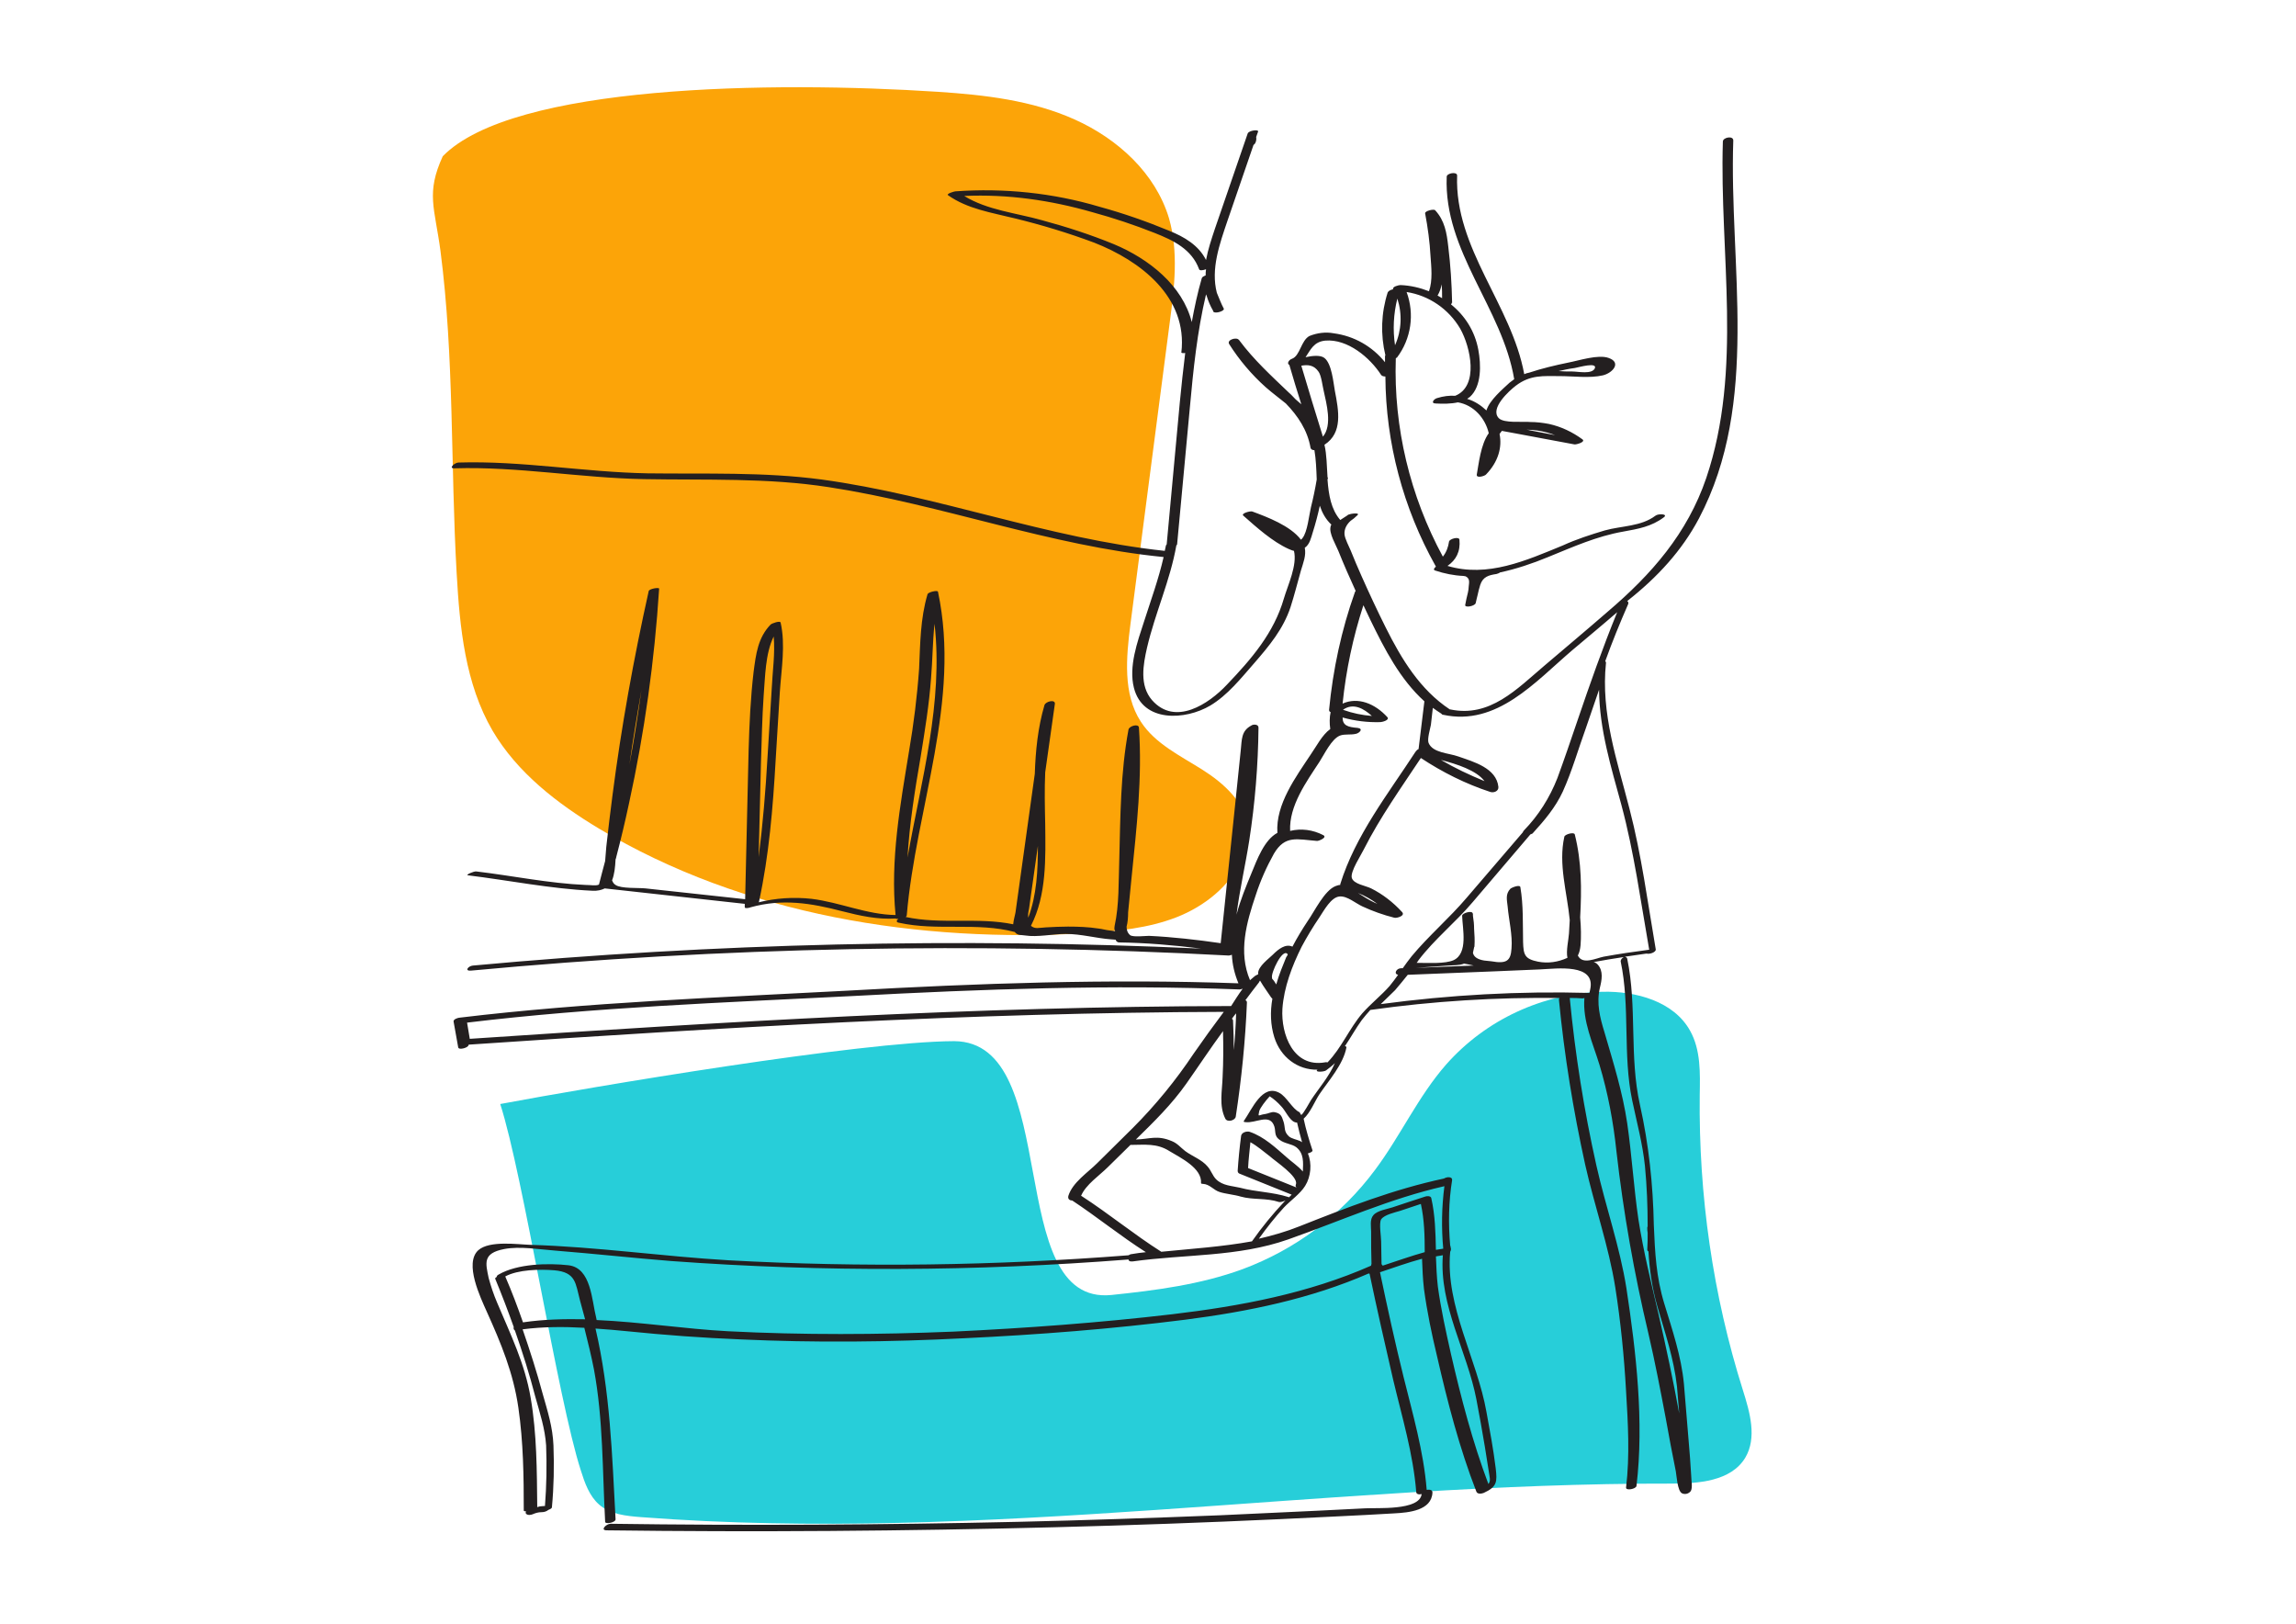 <?xml version="1.0" encoding="utf-8"?>
<!-- Generator: Adobe Illustrator 22.1.0, SVG Export Plug-In . SVG Version: 6.00 Build 0)  -->
<svg version="1.1" id="Layer_1" xmlns="http://www.w3.org/2000/svg" xmlns:xlink="http://www.w3.org/1999/xlink" x="0px" y="0px"
	 viewBox="0 0 595.3 420.9" style="enable-background:new 0 0 595.3 420.9;" xml:space="preserve">
<style type="text/css">
	.st0{fill:#FCA408;}
	.st1{fill:#27CED9;}
	.st2{fill:#231F20;}
</style>
<title>Tagatasku</title>
<path class="st0" d="M114.8,40.5c-4.4,9.6-2.1,13.3-0.6,24.5c3.6,27.8,2.6,55.6,4.2,83.6c0.8,14.1,2.2,28.6,9.3,40.8
	c6.4,10.9,16.8,18.9,27.6,25.4c37.6,22.5,82.9,29.7,126.7,27.1c7.8-0.5,15.8-1.3,23-4.1s14-8.1,17.1-15.3c1.1-2.4,1.6-4.9,1.5-7.5
	c-0.5-6.8-6.2-11.9-11.9-15.5s-12.2-6.7-15.9-12.4c-4.7-7.2-3.8-16.7-2.7-25.3c3.4-26.1,6.8-52.2,10.2-78.3c1.2-9,2.3-18.2-0.2-26.9
	C299.6,44.9,289.8,36,278.7,31s-23.4-6.4-35.5-7.2C200.2,21,133,21.9,114.8,40.5"/>
<path class="st1" d="M129.7,286.2c6,18.6,14.9,76.5,20.9,95c1,3.2,2.2,6.6,4.7,8.8c2.9,2.6,7.1,3,11,3.3c88.9,6.8,177.9-8.9,267-8.7
	c7.1,0,15.5-0.6,19.2-6.7c3.1-5.2,1.2-11.8-0.6-17.5c-7.8-24.7-11.5-50.6-11.2-76.5c0.1-5.7,0.3-11.7-2.5-16.7
	c-4.2-7.6-14-10.3-22.7-10.1c-15.5,0.4-30.2,7.2-40.5,18.8c-7.3,8.3-11.9,18.6-18.5,27.4c-8.7,11.7-20.6,20.6-34.3,25.7
	c-10.9,4-22.5,5.5-34,6.7c-28.3,2.9-12.4-65.6-40.8-65.8C223,270,153.7,281.7,129.7,286.2"/>
<g>
	<path class="st2" d="M440.5,134.4c15.9-30.2,7.8-65.6,8.9-98c0-1.3-2.7-0.8-2.7,0.3l0,0c-0.9,29,5.2,59.1-4.3,87.2
		c-4.9,14.4-14.2,25-25.6,34.7c-5.4,4.7-10.9,9.3-16.3,13.9c-7.2,6.1-14.2,13.6-24.5,11.4c0,0-0.1,0-0.1,0
		c-7.7-5.1-12.5-13-16.6-21.2c-2.2-4.4-4.3-8.9-6.3-13.4c-1-2.2-1.9-4.4-2.8-6.6c-0.4-1-1.5-3-1.6-4.2c-0.1-1.4,0.6-2.6,1.6-3.5
		c0.6-0.4,1.1-0.8,1.6-1.3c1.2-0.9-1.5-0.6-2.1-0.3l-0.1,0c-0.1,0.1-0.3,0.2-0.4,0.3c-0.5,0.3-1.1,0.7-1.7,1.1
		c-2.4-2.8-3-6.5-3.3-10.4c0-0.1,0-0.2,0.1-0.4c0-0.1,0-0.2-0.1-0.3c-0.2-2.9-0.2-5.9-0.8-8.4c4.8-3.1,3.7-8.8,2.7-14
		c-0.4-2.2-0.8-7-2.7-8.5c-1-0.8-3.1-0.6-4.9-0.2c1.3-1.9,2.1-4,5.1-4.3c5.8-0.5,11.6,4.4,14.5,8.9c0.2,0.3,0.7,0.4,1.1,0.4
		c0.1,17.2,4.6,34.1,13,49.1c0,0.1,0.1,0.1,0.1,0.2c-0.4,0.3-0.8,0.8-0.2,1c2.4,0.8,4.9,1.3,7.3,1.4c0.2,0,0.4,0.1,0.6,0.1
		c1.2,0.6,0.9,1.6,0.8,2.7c0,0.5-0.1,1-0.2,1.5c-0.3,1.1-0.5,2.2-0.7,3.2c-0.2,0.8,2.3,0.4,2.7-0.4l0,0c0.1-0.4,0.2-0.8,0.3-1.3
		c0.1-0.3,0.1-0.5,0.2-0.8c0.2-0.9,0.4-1.8,0.7-2.7c0.7-2.1,2.2-2.5,4.2-2.8c0.3-0.1,0.7-0.2,0.9-0.4c4.2-0.9,8.4-2.3,12.5-4
		c6.4-2.6,12.6-5.4,19.5-6.6c3.9-0.7,7.3-1.3,10.5-3.7c1.2-0.9-1.5-1-2.2-0.4c-3.7,2.8-8.8,2.6-13.1,3.8c-3.7,1.1-7.4,2.3-10.9,3.9
		c-9.5,3.9-19.5,8.4-29.9,5.3c2.2-1.5,3.4-3.7,3.1-6.8c-0.1-0.9-2.6-0.2-2.7,0.5c-0.2,1.4-0.7,2.8-1.6,3.9
		c-8.5-15.7-12.8-33.5-12.2-51.4c0.1-0.1,0.2-0.2,0.3-0.2c3.7-4.9,4.6-11.3,2.5-17c5.8,0.9,10.9,4.4,13.9,9.5
		c2.7,4.8,4.9,14.9-1.3,17.4c-1.5-0.1-3.1,0.1-4.7,0.6c-0.8,0.2-1.8,1.4-0.3,1.4c1.8,0.1,3.9,0.1,5.7-0.3c4.1,0.7,7.1,4.1,8,8
		c-2.1,2.9-2.6,8-3.1,10.7c-0.2,1.1,2.1,0.4,2.4,0c3.2-3.3,4.2-7.1,3.5-10.5c0.2-0.3,0.4-0.5,0.6-0.8l3.8,0.7l15,2.8
		c0.4,0.1,3-0.6,2.1-1.3c-2.6-1.9-5.5-3.3-8.7-4c-1.6-0.3-3.2-0.5-4.8-0.5c-2-0.2-6.8,0.4-8.2-1c-2.4-2.5,2.7-7.1,4.4-8.4
		c3.8-2.9,7.2-2.5,11.4-2.5c3.5,0,7.8,0.6,11.2-0.2c2.5-0.6,4.9-3.3,1.5-4.5c-2.7-1-7.8,0.7-10.5,1.2c-3.4,0.7-6.8,1.5-10.1,2.6
		c-0.5,0.1-0.9,0.2-1.3,0.4c-3.3-18-18.1-32.6-17.4-51.5c0-1.1-2.7-0.6-2.7,0.3h0c-0.8,19.4,14.4,34,17.5,52.5
		c-0.4,0.3-0.8,0.6-1.2,0.9c-1.7,1.6-5.2,4.5-6,7.2c-1.4-1.3-3-2.4-5-3c0.2-0.2,0.5-0.3,0.7-0.5c3.1-2.8,2.9-8.4,2.2-12.2
		c-0.9-4.9-3.5-8.9-7.1-11.8c0.1-0.1,0.2-0.2,0.2-0.4l0.1,0c-0.1-4.9-0.4-9.7-1-14.6c-0.4-3.5-0.9-6.7-3.4-9.4
		c-0.4-0.4-2.7,0.2-2.6,0.8c0.7,3.7,1.2,7.4,1.4,11.1c0.2,2.8,0.6,6.3-0.4,9.1c-2.3-0.9-4.8-1.5-7.4-1.6c-0.4,0-2.2,0.4-1.9,1.1
		c0,0,0,0,0,0c-0.6,0.1-1.2,0.4-1.4,0.8c-1.7,5.3-1.9,10.9-0.6,16.3c-0.1,0.1-0.1,0.2-0.1,0.3c0,0.5,0,1,0,1.5
		c-3.3-4.1-8-6.8-13.3-7.5c-2.1-0.4-4.3-0.1-6.3,0.7c-2.2,1.2-2.4,5.1-4.5,5.9c-0.9,0.3-1.4,1.3-0.7,1.6c1,3.4,2,6.8,3.1,10.2
		c-0.5-0.4-1-0.9-1.5-1.3c-0.6-0.6-1.1-1.2-1.7-1.7c-4.6-4.4-9.1-8.5-12.9-13.6c0,0,0-0.1-0.1-0.1l0,0c0,0,0,0,0,0
		c-0.6-0.8-3.2,0-2.5,1.1c2.6,4.1,5.8,7.9,9.5,11.2c1.7,1.5,3.5,2.8,5.2,4.2c3.1,3.2,5.6,6.9,6.4,11.5c0.1,0.4,0.5,0.6,1,0.6
		c0.4,2.3,0.5,4.9,0.6,7.6c-0.4,2.4-0.9,4.8-1.5,7.2c-0.5,2.1-0.9,6.4-2.2,8c-0.1,0.1-0.2,0.3-0.4,0.4c-2.7-3.6-8.8-5.9-12.6-7.3
		c-0.5-0.2-3.1,0.5-2.3,1.1c3.4,3,7.5,6.7,11.7,8.6c0.5,0.2,0.9,0.4,1.4,0.5c0.9,3.7-1.6,8.9-2.6,12.3c-2.6,9-8.4,15.7-14.8,22.4
		c-4.7,5-13.4,10.8-19.4,4c-3.3-3.8-2.3-9.2-1.3-13.6c2.1-9,6-17.4,7.6-26.5c0.1-0.1,0.2-0.2,0.2-0.3l3.3-35.4
		c0.9-9.9,1.9-19.7,4.2-29.4c0.1,0.2,0.1,0.3,0.2,0.5c0.4,1.3,0.9,2.5,1.6,3.7c0,0.1,0.1,0.2,0.1,0.3l0,0c0.5,0.6,3-0.2,2.7-0.8
		c-0.7-1.3-1.2-2.7-1.8-4.1c-1.6-6.2,0.7-12.6,2.8-18.8l6.7-19.5c0.1-0.1,0.3-0.3,0.4-0.4h0c0.3-0.5,0.4-1.1,0.3-1.7c0,0,0,0,0,0
		l0.5-1.4c0.2-0.6-2.4-0.3-2.7,0.5l0,0c-2.8,8.2-5.7,16.5-8.5,24.7c-0.9,2.7-1.8,5.4-2.3,8.1c-1.9-3.8-5.6-6-9.6-7.6
		c-5.8-2.4-11.8-4.5-18-6.2c-12.1-3.6-24.8-4.9-37.4-4c-0.2,0-2.4,0.6-1.9,1c5.1,3.6,11.3,4.5,17.3,6c7,1.7,13.9,3.8,20.6,6.3
		c12,4.7,24.3,14.1,22.6,28.5c0,0.1,0.5,0.2,1,0.1c-0.5,4.2-1,8.5-1.4,12.8l-3.4,36.8c-0.1,0.1-0.1,0.2-0.2,0.3v0
		c-0.1,0.5-0.2,0.9-0.3,1.4c-30.3-3.2-58.9-14.4-89-18.5c-15-2-30-1.4-45.1-1.6c-16.4-0.3-32.6-3.3-49-2.8c-1,0-2.8,1.6-1,1.5
		c16.4-0.5,32.6,2.5,49,2.8c16.1,0.3,32.1-0.4,48.1,2.1c29.3,4.5,57.2,15.2,86.7,18.1c-1.3,5.7-3.3,11.2-5.1,16.8
		c-1.7,5.2-4,11.6-2.6,17.1c2.3,9.1,13.4,8.4,19.8,4.6c4.5-2.7,7.9-7,11.4-11c3.9-4.5,7.5-8.8,9.4-14.5c1-3.1,1.8-6.3,2.7-9.5
		c0.6-2,1.4-3.9,1-5.9c1.3-0.9,1.6-2.5,2.1-4.1c0.7-2.2,1.3-4.5,1.8-6.8c0.6,1.8,1.5,3.5,3,4.9c-0.1,0.2-0.2,0.3-0.2,0.5
		c-0.5,1.7,1.4,4.8,2,6.3c1.4,3.5,2.9,6.9,4.5,10.4c-0.1,0.1-0.2,0.2-0.2,0.3l0,0c-3.5,9.8-5.7,20.1-6.7,30.5c0,0.3,0.1,0.5,0.4,0.6
		c-0.3,1.4-0.3,2.9-0.1,4.3c0,0,0,0.1,0,0.1c-2.1,1.5-3.6,4.5-5,6.5c-3.9,5.9-9.2,13-8.7,20.4c-3.4,1.8-5.3,7-6.7,10.4
		c-1.4,3.4-2.9,7-3.9,10.8c0.8-6.4,2.3-12.8,3.3-19.2c1.5-9.7,2.3-19.5,2.4-29.3c0-0.9-1.4-0.9-1.9-0.5c-2.6,1.4-2.4,3.6-2.7,6.4
		l-1.8,17.4l-3.4,32.6c-6.2-0.9-12.4-1.6-18.6-1.9c-0.9,0-4.2,0.4-4.9-0.2c-0.7-0.6-0.9-1.4-0.9-2.2c0.3-1.1,0.4-2.4,0.4-3.7
		l0.9-9.1c1.3-12.9,2.8-25.8,1.9-38.8c-0.1-1.1-2.5-0.4-2.7,0.5c-2.1,11.2-2.1,22.6-2.4,33.9c-0.2,5.5,0,11.6-1.2,17
		c-0.4,1.9,1.2,1.4-1.3,1.2c-1-0.1-1.9-0.4-2.9-0.5c-2.6-0.4-5.3-0.5-7.9-0.5c-1.9,0-3.8,0.1-5.7,0.2c-1.9,0.1-2.8,0.5-3.9-0.4
		c4.1-8,3.8-17.6,3.7-26.4c-0.1-4.5-0.2-8.9,0-13.4l2.5-17.7c0.2-1.3-2.4-0.7-2.7,0.3c-1.7,5.8-2.3,11.8-2.5,17.8l-3.4,24.4
		l-1.6,11.5c-0.1,0.7-0.5,1.9-0.6,3.1c-9.2-1.9-18.7,0.1-27.9-1.9c0.2-0.1,0.3-0.3,0.3-0.4c2.4-28,14.1-55.6,8.1-83.9
		c-0.1-0.5-2.5,0.1-2.7,0.6c-1.9,6.4-1.9,12.9-2.2,19.4c-0.5,7.1-1.4,14.3-2.6,21.3c-2.3,14.1-4.9,28.2-3.5,42.5
		c-7.5-0.1-14.4-3.3-21.8-4.2c-4.6-0.5-9.2-0.2-13.7,0.9c0.1-0.1,0.1-0.1,0.1-0.2c2.6-12,3.6-24.3,4.3-36.5c0.4-6,0.7-12,1.1-17.9
		s1.5-12.2,0.2-17.9c-0.1-0.6-2.3,0.2-2.6,0.5c-3.3,3.4-3.8,7.7-4.4,12.2c-0.8,6.8-1.1,13.5-1.3,20.3c-0.3,12.9-0.6,25.8-0.9,38.7
		l-25.8-2.8c-1.8-0.2-6.4,0.1-7.8-0.9c-0.5-0.3-0.7-0.7-0.9-1.2c0.6-1.5,0.8-3.4,0.9-5.4c0.1-0.3,0.2-0.5,0.2-0.7
		c1.2-4.6,2.3-9.2,3.3-13.9c4-18.3,6.6-36.9,7.8-55.6c0-0.4-2.5,0-2.7,0.6c-3.9,17.5-7.1,35.2-9.4,53c-0.6,4.5-1.1,8.9-1.6,13.3
		c-0.1,1.2-0.2,2.5-0.3,3.7c-0.5,2-1.1,4-1.6,6.1c-0.8,0.4-2,0.1-3.5,0.1c-9.4-0.4-19-2.4-28.3-3.5c-0.6-0.1-2.9,0.9-2.2,1
		c10.6,1.3,21.5,3.5,32.2,4c1.4,0.1,2.5-0.2,3.3-0.6l36.3,4c0,0.3,0,0.6,0,0.9c0,0.4,1.4,0.1,1.5,0c8.3-2.3,15.6-1.1,23.7,1
		c4.7,1.2,9.2,2.2,13.9,1.9c0.1,0.1,0.3,0.1,0.7,0.1c-0.5,0.4-0.6,0.9,0.2,1c9.9,2.2,20.2-0.2,30,2.4c0.8,1,1.6,0.7,2.7,0.9
		c3.2,0.5,7.2-0.4,10.5-0.4c4,0,7.8,1.1,11.7,1.4c0.5,0,0.9,0.1,1.3,0.1c0,0.4,0.5,0.7,0.8,0.7c7.1,0.1,14.2,0.7,21.3,1.6
		c-63-2.9-126-1.4-188.8,4.4c-1.2,0.1-2.3,1.5-0.4,1.3v0c65.3-6.1,130.9-7.4,196.4-3.9c0.2,0,0.5-0.1,0.8-0.2c0.1,2.5,0.7,5,1.7,7.4
		c-33.8-1.2-67.6,0-101.3,1.9c-33.5,1.8-67.3,3-100.6,7c-0.4,0-1.7,0.4-1.6,1l1.2,6.7c0.1,0.8,2.8,0.1,2.7-0.7
		c65.1-4.4,130.5-8.3,195.8-8.5c-2.7,3.6-5.3,7.2-7.8,10.8c-4.6,6.9-9.9,13.4-15.8,19.3l-9.2,9.1c-2.5,2.5-6.4,5-7.5,8.5
		c-0.2,0.8,0.3,1.2,1,1.2c6.5,4.3,12.5,9.2,19.1,13.4c-1.2,0.1-2.5,0.3-3.7,0.5c-0.3,0-0.6,0.2-0.8,0.3
		c-34.5,2.7-69.1,3.2-103.7,1.3c-17.1-1-34.2-3.5-51.3-4c-3.3-0.1-10.7-1.2-13.6,1.4c-3.7,3.4,0.6,12.3,2.2,15.9
		c3.7,8.2,6.9,15.9,8.2,24.9c1.3,9,1.4,17.8,1.4,26.7c0,0.1,0.3,0.2,0.6,0.2c-0.1,0.2-0.2,0.4,0,0.6c0.4,0.5,1.4,0.3,1.8,0.1l0,0
		c0.7-0.3,1.4-0.5,2.2-0.5c0.7,0,1.3-0.2,1.8-0.6c0.5-0.2,0.9-0.4,0.9-0.7c0.5-5.3,0.6-10.7,0.4-16c-0.2-4.8-1.5-8.8-2.8-13.4
		c-1.5-5.6-3.3-11.2-5.2-16.7c5.4-0.7,10.7-0.7,16-0.4c0.9,3.6,1.8,7.2,2.5,10.8c2.4,12.9,2.2,26.4,2.9,39.5c0,0.7,2.8,0.2,2.7-0.7
		c-0.9-16.7-1.4-33.1-5.2-49.4c2.8,0.2,5.5,0.4,8.3,0.7c9.8,1,19.4,1.7,29.2,2.1c19.4,0.9,38.8,0.7,58.2-0.3
		c19.1-0.9,38.2-2.4,57.2-4.8c16.3-2.1,32.5-5.4,47.6-12c0,0,0.1,0.1,0.2,0.1c1.9,9.1,4,18.3,6.1,27.4c2.3,9.7,5.2,19.2,6,29.2
		c0,0.5,0.7,0.7,1.4,0.5c-0.5,4.4-11.9,3.5-14.7,3.7c-4,0.2-7.9,0.4-11.9,0.6c-8.6,0.4-17.1,0.8-25.7,1.2c-17.5,0.7-35,1.3-52.4,1.7
		c-35.2,0.8-70.4,1-105.6,0.5c-1.1,0-2.8,1.7-1,1.7h0c38.7,0.5,77.4,0.2,116.2-0.8c19.5-0.5,38.9-1.2,58.4-2.1
		c9.9-0.5,19.8-0.9,29.7-1.5c3.6-0.2,9.6-0.7,9.8-5.4c0-0.7-0.7-0.8-1.5-0.7c0,0,0,0,0-0.1c-0.8-9.9-3.6-19.5-6-29.2
		c-2.2-8.9-4.2-18-6.1-27.1c3.6-1.2,7.2-2.5,10.9-3.5c0.1,2.6,0.2,5.2,0.5,7.8c0.8,5.9,2,11.7,3.4,17.5c2.7,11.8,5.8,23.8,10.2,35.1
		c0.3,0.7,1.4,0.5,1.9,0.3c3.5-1.6,3.5-2.9,3.1-6.4c-0.6-4.9-1.5-9.7-2.4-14.6c-2.4-13.6-10.7-27.5-9.4-41.5
		c0.1-0.2,0.2-0.4,0.2-0.6c0-0.2,0-0.4-0.1-0.6c0,0,0-0.1,0-0.1c0-0.1,0-0.2-0.1-0.3c-0.5-5.7-0.4-11.4,0.5-17
		c0.1-0.9-1.3-0.9-2.1-0.4c-13.1,2.8-25.1,7.5-37.5,12.4c-3.5,1.4-7,2.4-10.5,3.2c2-2.8,4.2-5.6,6.5-8.1c1.7-1.8,4.2-3.5,5.5-5.6
		c1.5-2.4,1.8-5.8,0.7-8.4c0.7-0.2,1.3-0.5,1.2-0.8c-0.9-2.7-1.7-5.4-2.3-8.2c1.7-1.5,2.9-4.5,4-6.2c2.5-3.7,6.3-7.9,7.1-12.3
		c0-0.2-0.2-0.3-0.4-0.3c1.5-2.2,2.8-4.6,4.4-6.8c0.7-0.9,1.4-1.7,2.2-2.6c16.3-2.3,32.7-3.3,49.1-3.1c-0.2,0.1-0.2,0.3-0.2,0.5l0,0
		c1.4,14.4,3.7,28.6,6.8,42.7c2.4,10.7,6.1,21.1,7.8,31.8c1.4,8.9,2.3,17.9,2.8,26.9c0.5,8.2,1,16.8,0,25c-0.1,0.9,2.6,0.4,2.7-0.4
		c2-16.6-0.1-34.8-2.6-51.2c-1.7-10.8-5.4-21.2-7.8-31.9c-3.2-14.3-5.5-28.8-6.9-43.4c1.1,0,2.1,0,3.2,0.1c0.2,0,0.4,0,0.6-0.1
		c-0.5,6,2.2,11.7,3.9,17.3c2.2,7.3,3.6,14.8,4.4,22.4c1.8,15.9,4.6,31.7,8.3,47.3c1.7,7.3,3.1,14.6,4.5,22
		c0.8,4.6,1.7,9.2,2.6,13.7c0.2,1,0.4,5.1,1.6,5.7c0.8,0.4,1.8,0.1,2.3-0.6c0.5-1,0.1-2.7,0.1-3.8c-0.2-3.2-0.4-6.3-0.7-9.5
		c-0.4-4.9-0.8-9.7-1.2-14.5c0,0,0,0,0,0c0,0,0,0,0,0c-0.7-7.2-3-13.9-5.1-20.8c-2.1-6.9-2.4-13.2-2.7-20.3
		c-0.2-10.5-1.3-20.9-3.6-31.2c-2.8-12.5-0.7-25.4-3.3-37.9c-0.1-0.3-0.3-0.4-0.6-0.5c1.8-0.3,3.7-0.5,5.5-0.8c0.1,0,0.1,0,0.2,0
		c0.8,0.2,2.4-0.4,2.3-1.1c-2.1-12.2-3.7-24.5-6.8-36.4c-3.2-12.5-7.5-24.8-6.1-37.9c0-0.2-0.1-0.3-0.2-0.4c1.8-5,3.8-9.9,5.9-14.7
		c0.2-0.4,0.1-0.7-0.2-0.9C429.8,149.6,436.1,142.7,440.5,134.4z M408.3,95.4c1.1-0.2,5.9-1.6,5.2,0.1c-0.8,1.6-4.3,0.8-5.9,0.8
		c-1.2,0-2.3,0-3.5-0.1C405.4,95.9,406.8,95.6,408.3,95.4z M403.2,112.8l-6.3-1.2c-0.4-0.1-0.8-0.2-1.2-0.2
		C398.3,111.4,400.8,111.9,403.2,112.8z M372.8,76.5c0.5-0.9,0.8-1.8,1-2.8c0.1,1.2,0.1,2.4,0.1,3.6c-0.4-0.2-0.8-0.5-1.2-0.7
		C372.7,76.6,372.8,76.5,372.8,76.5z M362.3,77.4c1.3,4,1.1,8.3-0.6,12.1C361.1,85.5,361.3,81.4,362.3,77.4z M288.8,63.3
		c-6.1-2.5-12.3-4.5-18.6-6.2c-6.7-1.9-14.2-2.6-20.2-6.3c11.3-0.5,22.4,1.1,33.2,4.2c5.5,1.5,10.9,3.3,16.2,5.4
		c4.8,1.9,9.6,4.2,11.5,9.4c0.1,0.4,1,0.3,1.8,0c-0.1,0.5-0.1,1.1-0.1,1.6c-0.5,0.2-0.9,0.4-1,0.7c-1.1,3.8-1.9,7.6-2.6,11.4
		C306.6,74,297.9,67.1,288.8,63.3z M341.9,96.4c0.7,1,1,3.7,1.3,4.9c0.7,3.3,2.3,8.9-0.2,11.9c-1.9-6.1-3.8-12.3-5.6-18.4
		C339.1,94.5,340.7,94.6,341.9,96.4z M166.3,178.9c-0.9,6.5-1.9,12.9-3.1,19.3C164.1,191.7,165.2,185.3,166.3,178.9z M198,180.3
		c0.4-4.8,0.4-10.8,2.6-15.3c0.4,4.4-0.3,9-0.5,13.4l-1.1,17.9c-0.5,8.7-1.2,17.3-2.3,25.9c0.2-8.1,0.4-16.3,0.6-24.4
		C197.5,191.9,197.6,186.1,198,180.3z M238.7,196.2c1.1-6.8,2.2-13.5,2.7-20.4c0.4-4.7,0.4-9.4,0.9-14.1c2.3,20.4-3.4,40.4-7,60.6
		C235.8,213.6,237.2,204.9,238.7,196.2z M266.8,235.6l2.3-16.3c0,6.3-0.3,12.8-2.5,18.6C266.5,237.2,266.6,236.5,266.8,235.6z
		 M325.6,232c1.2-3.7,2.8-7.3,4.7-10.7c2.9-4.9,6-3.7,11.2-3.3c0.5,0,2.7-0.9,1.6-1.5c-2.7-1.4-5.7-1.8-8.6-1.1
		c-0.3-6.5,4.2-12.7,7.6-17.9c1.3-2,3.1-5.9,5.3-6.8c1.3-0.5,2.8-0.1,4.3-0.5c0.9-0.3,1.8-1.3,0.3-1.5c-2.5-0.2-3.9-0.6-3.9-2.7
		c3.2,0.9,6.5,1.3,9.8,1.2c0.4,0,2.5-0.5,1.8-1.3c-3.2-3.5-7.6-5.3-11.6-3.5c0.9-8.7,2.7-17.2,5.4-25.5c0.6,1.3,1.2,2.5,1.8,3.8
		c3.7,7.6,7.7,15.4,14,21.1c0,0,0,0,0,0.1l0,0l-1.5,12.3c-0.3,0.1-0.6,0.4-0.8,0.7c-7.1,10.9-15.6,21.7-19.5,34.3c0,0.1,0,0.1,0,0.2
		c-0.3,0-0.7,0.1-1.2,0.3c-2.9,1.1-5.5,6.6-7.2,9c-1.4,2.1-2.8,4.4-4,6.7c-1.8-0.8-3.6,0.6-5.1,2.1c-1,1-3.8,3-3.8,4.8
		c0,0.1,0,0.2,0,0.3c-0.3,0.1-0.5,0.2-0.8,0.4c-0.4,0.3-0.8,0.7-1.3,1.1C321,246.8,323.2,239.1,325.6,232z M348.2,184
		c2.7-1.9,5.4-0.3,7.5,1.6C353.2,185.4,350.7,184.9,348.2,184z M330.9,255.2c-0.3-0.5-0.6-1-1-1.4c-0.1-0.1-0.1-0.3-0.1-0.4
		c-0.3-1.2,2.7-7.6,4-6.1c0,0,0,0,0.1,0.1c-0.1,0.2-0.2,0.5-0.4,0.7C332.6,250.3,331.6,252.7,330.9,255.2z M319.9,272.2
		c0-2.5-0.1-5-0.2-7.6c0-0.2-0.1-0.4-0.3-0.5c0.4-0.5,0.7-1,1.1-1.4C320.4,265.9,320.2,269.1,319.9,272.2z M221.2,258.2
		c33.4-1.8,66.8-3,100.2-1.7c0.2,0,0.5-0.1,0.8-0.2c-1.1,1.5-2.1,3.1-3,4.5c-65.8,0.1-131.7,4.1-197.4,8.5l-0.7-4.2
		C154.2,261.1,187.8,259.9,221.2,258.2z M135.6,342.8c-1.4-4-2.9-8-4.6-11.9c3.3-1.8,9-1.9,12.7-1.6c5.7,0.5,5.5,3.4,6.7,7.9
		c0.4,1.6,0.9,3.2,1.3,4.8C146.4,341.9,141,342,135.6,342.8z M358.5,328.1c-0.1-0.1-0.2-0.3-0.3-0.4c0-2-0.1-4-0.1-5.9
		c0-1.3-0.6-4.7,0-5.7c0.8-1.2,3.6-1.8,4.9-2.2c1.8-0.6,3.6-1.2,5.4-1.8c0.9,4.1,1,8.3,1,12.5C365.8,325.6,362.2,326.9,358.5,328.1z
		 M382.8,362.8c0.8,4.1,1.5,8.2,2.2,12.3c0.3,2.1,0.7,4.2,1,6.3c0.2,1.5,0.6,2.5-0.1,3.3c-4.1-10.9-7.1-22.4-9.7-33.7
		c-1.3-5.8-2.6-11.6-3.4-17.5c-0.3-2.6-0.4-5.2-0.5-7.8c0.6-0.1,1.2-0.2,1.8-0.3C373.1,338.4,380.4,350.3,382.8,362.8z M374.5,307.5
		c-0.7,5.4-0.8,10.8-0.3,16.2c-0.6,0.1-1.3,0.2-1.9,0.3c-0.1-4.5-0.2-9-1.2-13.4c-0.1-0.6-1.1-0.6-1.6-0.4c-2.9,0.9-5.7,1.9-8.5,2.8
		c-1.2,0.4-3.9,0.8-4.9,2c-1,1.1-0.6,3-0.6,4.3c0,2.8,0,5.6,0.1,8.4c-0.1,0.1-0.1,0.3-0.1,0.4c-16.3,7.2-33.9,10.5-51.6,12.6
		c-18.8,2.2-37.8,3.6-56.7,4.5c-19.5,0.8-39,0.9-58.5-0.1c-11.2-0.6-22.6-2.4-34-2.9c0-0.2-0.1-0.3-0.1-0.5
		c-1.2-4.7-1.3-13-7.2-13.7c-5.3-0.6-13.3-0.4-18.1,2.4c-0.4,0.2-0.5,0.4-0.5,0.6c-0.3,0.2-0.5,0.4-0.4,0.5v0
		c1.7,4.1,3.3,8.3,4.8,12.5c-0.1,0.4,0,0.7,0.3,0.9c2,5.7,3.8,11.4,5.3,17.2c1.2,4.3,2.5,8.2,2.8,12.6c0.2,5.2,0.1,10.5-0.3,15.7
		c0,0,0,0-0.1,0c-0.4,0-0.8,0.1-1.2,0.1c-0.3,0.1-0.5,0.1-0.7,0.2c-0.1-9.5-0.1-19-1.7-28.3c-1.5-8.9-5.2-16.4-8.7-24.7
		c-0.9-2.1-1.6-4.2-2.2-6.4c-0.8-3.9-1.6-6.4,4-7.5c4.1-0.8,9.2,0.1,13.3,0.4c10,0.8,20,1.9,30,2.7c39.5,2.9,79.1,2.7,118.6-0.4
		c0,0.3,0.3,0.6,1.1,0.5h0c13.6-1.9,27.2-1.1,40.3-5.7C347.6,316.5,360.4,310.7,374.5,307.5z M324.6,321.8
		c-7.7,1.4-15.5,1.9-23.5,2.7c-7.1-4.5-13.5-9.8-20.6-14.4c-0.1,0-0.1-0.1-0.2-0.1c1.2-2.9,4.8-5.3,6.9-7.4l5.9-5.8
		c3.7,0,6.8-0.5,10.1,1.6c2.8,1.7,8.5,4.4,8.2,8.3c0,0.2,0.4,0.2,0.5,0.2c1.8,0.1,2.7,1.6,4.3,2.1c1.5,0.5,3.9,0.7,5.5,1.2
		c3.2,0.9,6.6,0.3,9.9,1.4c0.3,0.1,1.1-0.1,1.7-0.4c-0.1,0.1-0.2,0.2-0.3,0.3C330,314.7,327.2,318.1,324.6,321.8z M324.2,296.1
		c1.8,1,3.4,2.4,5.1,3.7c1.3,1.2,7.4,5.2,6.7,7.2c-0.2,0.5,0,0.8,0.3,0.9l-12.7-5.1C323.7,300.6,324,298.3,324.2,296.1z
		 M329.2,284.2c1.1,0.7,2.1,1.6,3,2.6c1.1,1.1,2.1,3.6,3.5,4.1c0.2,0.1,0.4,0.1,0.6,0.1c0.4,1.7,0.8,3.4,1.3,5.1
		c-0.2-0.1-0.3-0.2-0.5-0.3c-0.9-0.4-2.2-0.6-2.9-1.2c-1.4-1.3-0.9-2.2-1.4-3.8s-0.8-2.2-2.4-2.5c-0.8-0.1-1.6,0.4-2.4,0.5
		c-1.7,0.2-1.9,1-1.5-0.8C326.8,287.1,328.1,285.4,329.2,284.2z M339.9,285.2c-0.2,0.3-2.1,3.8-2.5,3.8c-0.2,0-0.3-0.6-0.5-0.7
		c-1.8-0.8-3.3-4-5.2-5c-4.4-2.4-7.1,4.3-9.2,7.3c-0.2,0.3,0.4,0.3,0.5,0.3c2.5,0.3,5.9-2.1,7.2,0.6c0.8,1.6-0.1,2.8,1.6,4
		c1.3,1,3.1,1,4.3,1.9c2,1.6,1.8,3.9,1.7,6.3c-1.2-1.4-3-2.6-4.1-3.6c-3-2.6-5.9-5.4-9.7-6.7c-0.7-0.2-2,0.1-2.2,1
		c-0.4,3-0.7,6.1-0.9,9.1c0,0.4,0.2,0.7,0.6,0.8l13.4,5.4c-0.2,0.2-0.5,0.5-0.7,0.7c0,0-0.1-0.1-0.2-0.1c-4.1-1.3-8.4-1.3-12.5-2.4
		c-2.1-0.5-4.5-0.5-6.2-2.2c-0.9-0.9-1.3-2.3-2.2-3.3c-1.5-1.8-3.9-2.6-5.8-4c-1.3-1-2-2-3.5-2.6c-3.8-1.6-5.7-0.5-9.3-0.4l0,0
		c4.7-4.6,9.3-9.1,13.1-14.5c3.1-4.4,6.2-9.1,9.5-13.6c0.1,3.9,0.1,7.9-0.1,11.8c-0.1,3.7-1,7.5,0.7,10.9c0.5,1,2.5,0.5,2.7-0.5
		c1.5-9.8,2.5-19.7,2.9-29.6c0-0.3-0.1-0.5-0.4-0.6c0.6-0.8,1.2-1.6,1.8-2.4l1.7-2.2c0.1-0.2,0.2-0.4,0.3-0.5
		c0.9,1.6,2.2,3.3,2.9,4.4c0.1,0.1,0.2,0.2,0.3,0.3c-0.6,3.4-0.5,6.8,0.5,10c1.6,5.1,6,8.5,11.2,8.4c-0.9,0.7,1.6,0.6,2.2,0.2
		c0.8-0.6,1.6-1.2,2.3-1.9C344.6,279.1,341.8,282.3,339.9,285.2z M358,260.3c1.2-1.2,2.5-2.4,3.7-3.6c1.1-1.3,2.2-2.6,3.3-4
		l22.6-0.9l11.8-0.5c4.3-0.2,14.4-1.6,12.9,5.2c-0.1,0.3-0.1,0.6-0.2,0.9C393.9,256.9,375.9,257.9,358,260.3z M379.6,249.8
		c0.7,0.1,1.5,0.3,2.5,0.5l-15,0.6c2.8-0.2,5.7-0.4,8.5-0.6C376.7,250.2,378.4,250.3,379.6,249.8z M420.2,249.2L420.2,249.2
		c2.5,11.9,0.5,24.2,3,36.1c1.2,5.7,2.7,11.2,3.3,17c0.5,5.2,0.7,10.4,0.7,15.6c0,0.1-0.1,0.2-0.1,0.3c0,0.5,0,0.9,0.1,1.4
		c0,1.4,0,2.9-0.1,4.3c0,0.3,0.1,0.4,0.3,0.5c0.3,4.7,0.9,9.3,2.3,14.2c2,6.9,4.3,13.6,5.1,20.8c0,0,0,0,0,0c0,0,0,0,0,0v0
		c0.2,2.4,0.4,4.8,0.6,7.2c0,0,0-0.1,0-0.1c-1.6-8.7-3.4-17.2-5.4-25.9c-1.9-8.1-3.9-16.2-5.2-24.5c-1.2-8.2-1.7-16.6-2.9-24.9
		c-1.2-8.1-3.6-15.7-5.9-23.6c-1.2-3.9-2.1-7.5-1.2-11.5c0.5-2,1-4.4-0.6-6.1c-0.3-0.3-0.6-0.5-1-0.6c2.6-0.5,5.2-0.9,7.8-1.3
		C420.5,248.4,420.2,248.8,420.2,249.2z M420.4,208.7c3.3,12.3,5,25,7.2,37.5c-3.9,0.5-7.9,1.1-11.8,1.8c-2,0.4-5.5,2.2-6.7-0.3
		c0.8-1.5,0.8-3.5,0.8-6.1c0-1.2-0.1-2.5-0.2-3.8c0.4-7.2,0.4-14.4-1.4-21.5c-0.2-0.7-2.6,0-2.7,0.6c-1.6,7.1,0.7,14.4,1.4,21.6
		c-0.1,1.2-0.1,2.3-0.2,3.5c-0.1,1.6-0.8,4.5-0.4,6.3c-2.4,1.1-5,1.5-7.6,1c-3.5-0.7-3.8-1.8-3.9-5.1c-0.1-4.8,0.1-9.5-0.7-14.2
		c-0.1-0.8-2.3,0.1-2.6,0.4c-1.3,1.4-0.9,2.8-0.7,4.6c0.3,3.5,1.3,7.4,1,10.9c-0.2,3.2-1.3,4-5.2,3.3l-1.9-0.2c-1.8-0.3-2.7-1-2.9-2
		c0.1-0.4,0.2-0.9,0.3-1.4c0-0.1,0-0.1,0.1-0.2c0-0.1,0-0.2,0-0.2c0.1-1.4,0-3-0.1-4.4c0-1.1-0.1-2.2-0.3-3.4c0-0.2,0-0.4,0-0.6
		l-0.1,0c0,0,0-0.1,0-0.1c-0.2-0.7-2.7,0-2.7,0.7c0.1,3.4,1.6,9.7-2.2,11.5c-2.2,1-6.6,0.7-9.6,0.7c0.2-0.2,0.3-0.4,0.5-0.7
		c4.1-5.4,9.6-9.8,14-15c5-5.9,10-11.7,15-17.6c0.3-0.1,0.6-0.2,0.7-0.4c3-3.3,5.8-6.6,7.7-10.7c2.4-5.3,4-11,6-16.5
		c1.1-3.3,2.3-6.6,3.4-9.9C414.7,189.1,417.7,198.8,420.4,208.7z M409,186.8c-1.7,5-3.4,10-5.2,14.9c-2,5.1-4.9,9.7-8.7,13.6
		c-0.2,0.2-0.2,0.4-0.3,0.5l-14.5,16.9c-4.5,5.3-9.9,9.9-14.3,15.2c-0.8,1-1.6,2.1-2.3,3.1l-0.4,0c-1.3,0-2,1.5-0.8,1.7
		c-0.7,1-1.4,1.9-2.2,2.9c-2.1,2.4-4.9,4.6-7.1,7.1c-3.4,4-5.4,9-9,12.7c-0.2,0-0.4-0.1-0.7,0c-8.2,1.4-11.4-7.3-11-13.9
		c0.4-5.6,2.5-11.1,5-16.1c1.4-2.6,2.9-5.1,4.6-7.6c1.2-1.8,3-5.2,5.2-5.4c2-0.2,4.2,1.8,6,2.6c2.6,1.2,5.4,2.2,8.2,2.9
		c0.6,0.2,3-0.5,2-1.5c-2.3-2.5-5-4.6-8-6.1c-1.4-0.7-4.5-1.1-5-2.7c-0.5-1.6,2.5-6.1,3.1-7.4c4.2-8.3,9.7-16,14.8-23.7
		c5.6,3.7,11.6,6.7,18,8.8c0.9,0.3,2.2-0.2,2.1-1.3c-0.5-4.9-6.4-6.5-10.4-7.9c-2.5-0.9-6.6-0.9-7.7-3.5c-0.4-1,0.4-3.6,0.6-4.7
		l0.5-4.4c0.7,0.5,1.4,1,2.2,1.5h0c0.1,0.1,0.2,0.3,0.5,0.3c13.9,3,23.8-8.5,33.4-16.7c3.9-3.3,7.9-6.6,11.7-9.9
		C415.5,168,412.2,177.4,409,186.8z M352.1,231.5c1.8,0.7,3.5,1.7,5,2.8c-0.2-0.1-0.5-0.2-0.7-0.3
		C354.9,233.3,353.5,232.4,352.1,231.5z M373.6,197c4.2,1.1,9.2,2.7,11.3,5.5C381,200.9,377.2,199.1,373.6,197z"/>
	<path class="st2" d="M118.2,121.8C118.2,121.8,118.2,121.8,118.2,121.8C118.2,121.8,118.2,121.8,118.2,121.8L118.2,121.8z"/>
</g>
</svg>
